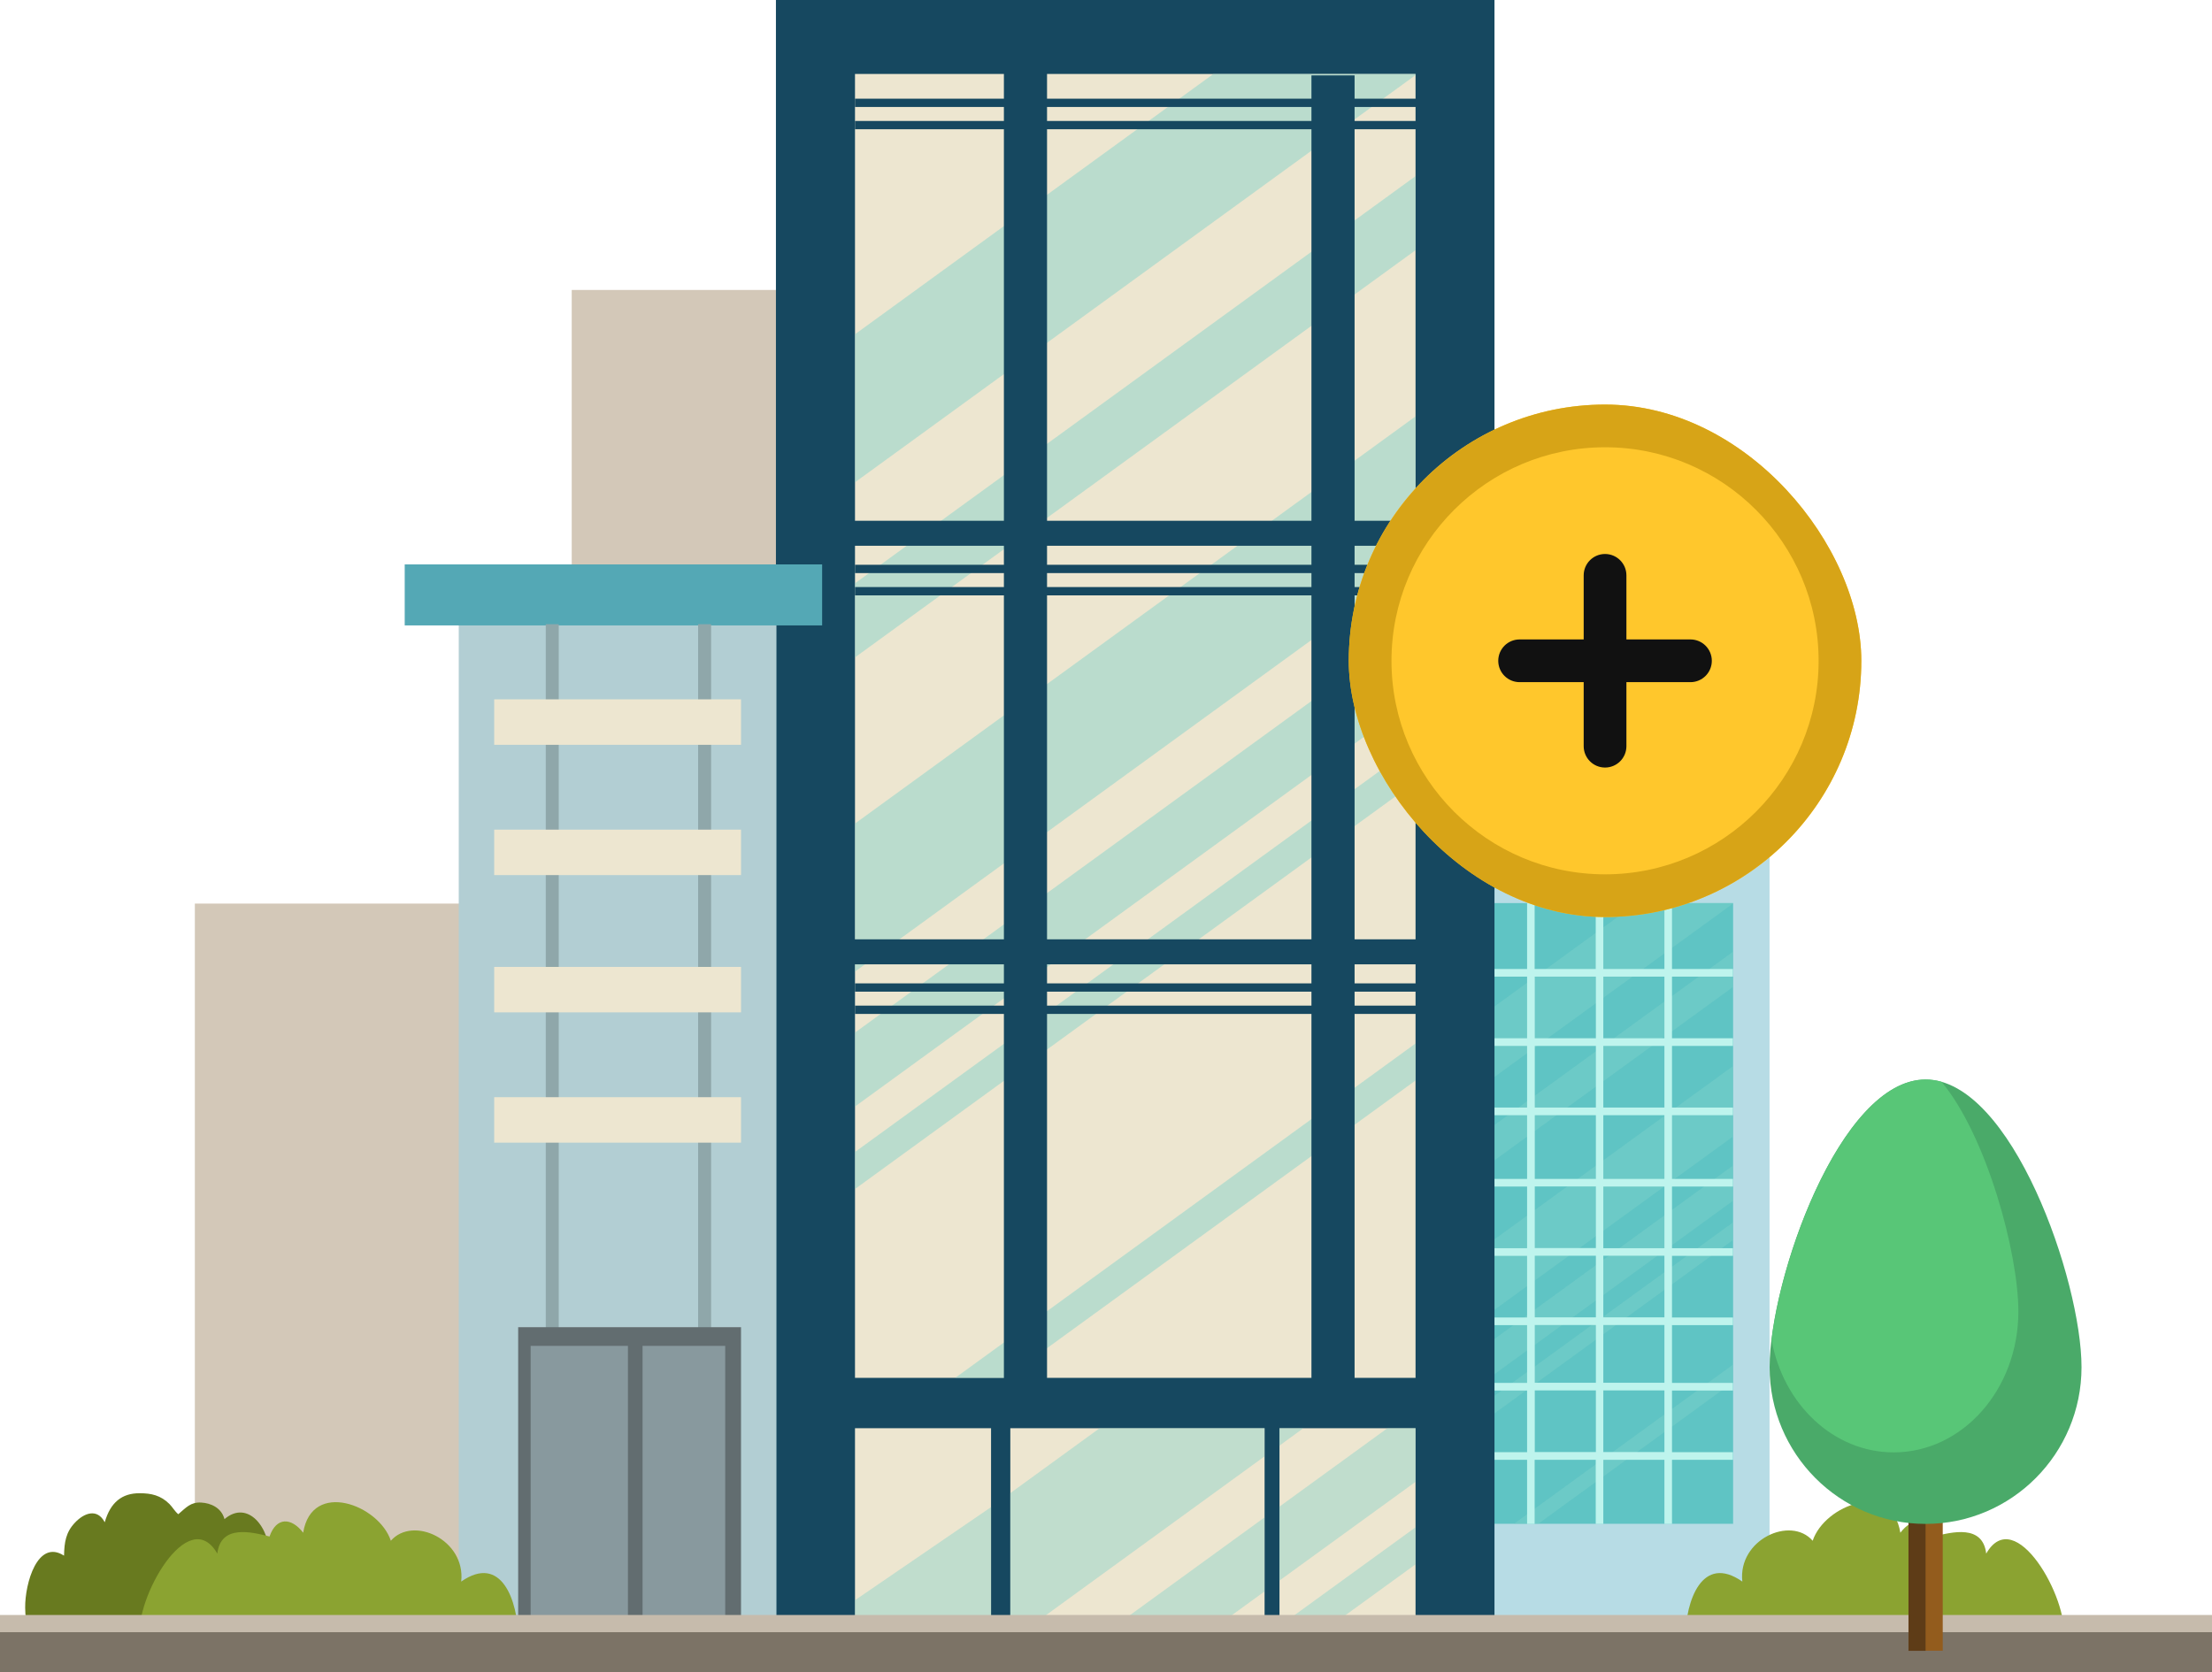 <svg width="82" height="62" viewBox="0 0 82 62" fill="none" xmlns="http://www.w3.org/2000/svg">
<g clip-path="url(#clip0_801_920)">
<path d="M17.725 33.502H7.223V60.742H17.725V33.502Z" fill="#D3C8B8"/>
<path d="M31.695 10.751H21.194V37.991H31.695V10.751Z" fill="#D3C8B8"/>
<path d="M65.598 31.269H53.036V60.694H65.598V31.269Z" fill="#B7DCE5"/>
<path d="M64.247 33.483H54.354V56.497H64.247V33.483Z" fill="#5FC4C4"/>
<g opacity="0.45">
<path d="M64.242 33.483H60.678L54.354 38.078V40.69L64.242 33.502V33.483Z" fill="#7DD1C9"/>
<path d="M64.242 35.288L54.354 42.471V43.782L64.242 36.594V35.288Z" fill="#7DD1C9"/>
<path d="M64.242 39.528L54.354 46.711V49.323L64.242 42.14V39.528Z" fill="#7DD1C9"/>
<path d="M64.242 43.215L54.354 50.404V51.71L64.242 44.522V43.215Z" fill="#7DD1C9"/>
<path d="M64.242 45.323L54.354 52.511V53.165L64.242 45.976V45.323Z" fill="#7DD1C9"/>
<path d="M64.242 50.596L56.124 56.497H57.024L64.242 51.249V50.596Z" fill="#7DD1C9"/>
</g>
<path d="M64.242 36.21V35.927H61.982V33.478H61.701V35.927H59.436V33.478H59.155V35.927H56.89V33.478H56.61V35.927H54.349V36.21H56.61V38.495H54.349V38.779H56.61V41.064H54.349V41.348H56.61V43.71H54.349V43.993H56.61V46.279H54.349V46.562H56.61V48.848H54.349V49.131H56.61V51.273H54.349V51.556H56.61V53.842H54.349V54.125H56.61V56.502H56.89V54.125H59.155V56.502H59.436V54.125H61.701V56.502H61.982V54.125H64.242V53.842H61.982V51.556H64.242V51.273H61.982V49.131H64.242V48.848H61.982V46.562H64.242V46.279H61.982V43.993H64.242V43.71H61.982V41.348H64.242V41.064H61.982V38.779H64.242V38.495H61.982V36.21H64.242ZM56.895 36.21H59.16V38.495H56.895V36.21ZM56.895 38.779H59.16V41.064H56.895V38.779ZM56.895 41.348H59.16V43.71H56.895V41.348ZM56.895 43.989H59.16V46.274H56.895V43.989ZM56.895 46.558H59.16V48.843H56.895V46.558ZM56.895 49.127H59.16V51.268H56.895V49.127ZM56.895 53.837V51.551H59.16V53.837H56.895ZM61.701 53.837H59.436V51.551H61.701V53.837ZM61.701 51.268H59.436V49.127H61.701V51.268ZM61.701 48.843H59.436V46.558H61.701V48.843ZM61.701 46.279H59.436V43.993H61.701V46.279ZM61.701 43.71H59.436V41.348H61.701V43.71ZM61.701 41.064H59.436V38.779H61.701V41.064ZM61.701 38.495H59.436V36.21H61.701V38.495Z" fill="#BEF4ED"/>
<path d="M55.401 0H28.764V60.742H55.401V0Z" fill="#164860"/>
<path d="M52.475 2.742H31.695V51.086H52.475V2.742Z" fill="#EDE6D0"/>
<g opacity="0.45">
<path d="M52.475 2.742H44.98L31.695 12.393V17.882L52.475 2.785V2.742Z" fill="#7DD1C9"/>
<path d="M52.475 6.53L31.695 21.627V24.374L52.475 9.277V6.53Z" fill="#7DD1C9"/>
<path d="M52.475 15.438L31.695 30.534V36.023L52.475 20.926V15.438Z" fill="#7DD1C9"/>
<path d="M52.475 23.188L31.695 38.284V41.026L52.475 25.929V23.188Z" fill="#7DD1C9"/>
<path d="M52.475 27.62L31.695 42.711V44.085L52.475 28.988V27.62Z" fill="#7DD1C9"/>
<path d="M52.475 38.688L35.411 51.086H37.3L52.475 40.061V38.688Z" fill="#7DD1C9"/>
</g>
<path d="M36.739 60.742H31.695V52.953H36.739V60.742ZM52.475 52.953H47.431V60.742H52.475V52.953ZM46.874 52.953H37.453V60.742H46.879V52.953H46.874Z" fill="#EDE6D0"/>
<path opacity="0.4" d="M37.453 60.742H37.595L46.874 54V52.953H40.764L37.453 55.359V60.742Z" fill="#7DD1C9"/>
<path opacity="0.4" d="M47.426 52.953V53.602L48.316 52.953H47.426Z" fill="#7DD1C9"/>
<path opacity="0.4" d="M31.695 60.742H36.739V55.878L31.695 59.33V60.742Z" fill="#7DD1C9"/>
<path opacity="0.4" d="M44.485 60.742L46.874 59.008V56.262L40.707 60.742H44.485Z" fill="#7DD1C9"/>
<path opacity="0.4" d="M52.475 52.953H51.432L47.426 55.863V58.605L52.475 54.941V52.953Z" fill="#7DD1C9"/>
<path opacity="0.4" d="M52.475 56.627L47.426 60.291V60.742H48.697L52.475 58V56.627Z" fill="#7DD1C9"/>
<path opacity="0.4" d="M46.876 60.742V60.694L46.807 60.742H46.876Z" fill="#7DD1C9"/>
<path d="M28.783 22.054H17.006V60.694H28.783V22.054Z" fill="#B2CED3"/>
<path d="M30.477 20.926H15.003V23.188H30.477V20.926Z" fill="#54A8B5"/>
<path d="M20.713 23.144H20.232V60.161H20.713V23.144Z" fill="#8FA7AA"/>
<path d="M26.361 23.144H25.88V60.161H26.361V23.144Z" fill="#8FA7AA"/>
<path d="M27.47 25.929H18.32V27.615H27.47V25.929Z" fill="#EDE6D0"/>
<path d="M27.47 30.76H18.32V32.445H27.47V30.76Z" fill="#EDE6D0"/>
<path d="M27.47 35.85H18.32V37.535H27.47V35.85Z" fill="#EDE6D0"/>
<path d="M27.47 40.68H18.32V42.366H27.47V40.68Z" fill="#EDE6D0"/>
<path d="M27.47 49.208H19.209V60.694H27.47V49.208Z" fill="#626D70"/>
<path d="M26.884 49.9H19.671V60.694H26.884V49.9Z" fill="#88999E"/>
<path d="M23.82 49.823H23.278V60.694H23.82V49.823Z" fill="#626D70"/>
<path d="M62.477 60.694C62.491 59.359 63.095 57.597 64.589 58.639C64.418 57.088 66.378 56.185 67.197 57.126C67.639 55.791 70.128 54.855 70.447 56.828C70.885 56.257 71.441 56.238 71.693 56.968C72.364 56.8 73.502 56.512 73.63 57.602C74.705 55.729 76.69 59.292 76.499 60.699H62.477V60.694Z" fill="#8BA331"/>
<path d="M9.988 57.751C10.03 56.646 9.183 55.585 8.322 56.324C8.208 55.897 7.808 55.729 7.461 55.71C7.066 55.686 6.899 55.897 6.609 56.142C6.481 56.036 6.395 55.878 6.281 55.763C5.957 55.441 5.605 55.364 5.182 55.364C4.52 55.359 4.092 55.705 3.883 56.44C3.602 55.907 3.112 56.099 2.779 56.454C2.441 56.809 2.384 57.179 2.374 57.678C1.394 57.049 0.923 58.706 0.933 59.609C0.937 60.247 1.08 60.372 1.575 60.454C3.288 60.742 5.053 60.732 6.785 60.656C7.504 60.622 8.213 60.598 8.926 60.511C9.236 60.473 9.607 60.521 9.902 60.415C10.297 60.276 10.835 59.177 10.387 58.797" fill="#687A1F"/>
<path d="M19.209 60.694C19.195 59.359 18.591 57.597 17.097 58.639C17.268 57.088 15.307 56.185 14.489 57.126C14.047 55.791 11.558 54.855 11.239 56.828C10.801 56.257 10.245 56.238 9.992 56.968C9.322 56.8 8.184 56.512 8.056 57.602C6.98 55.729 4.996 59.292 5.187 60.699H19.209V60.694Z" fill="#8BA331"/>
<path d="M82 59.878H0V61.261H82V59.878Z" fill="#C6BBAC"/>
<path d="M82 60.516H0V62.005H82V60.516Z" fill="#7C7366"/>
<path d="M53.036 3.659H31.695V3.966H53.036V3.659Z" fill="#164860"/>
<path d="M53.036 4.485H31.695V4.792H53.036V4.485Z" fill="#164860"/>
<path d="M53.036 20.94H31.695V21.248H53.036V20.94Z" fill="#164860"/>
<path d="M53.036 21.766H31.695V22.074H53.036V21.766Z" fill="#164860"/>
<path d="M53.036 19.308H31.276V20.235H53.036V19.308Z" fill="#164860"/>
<path d="M53.036 36.46H31.695V36.767H53.036V36.46Z" fill="#164860"/>
<path d="M53.036 37.285H31.695V37.593H53.036V37.285Z" fill="#164860"/>
<path d="M53.036 34.827H31.276V35.754H53.036V34.827Z" fill="#164860"/>
<path d="M38.814 1.901H37.215V51.551H38.814V1.901Z" fill="#164860"/>
<path d="M50.215 2.795H48.616V52.444H50.215V2.795Z" fill="#164860"/>
<path d="M72.018 53.482H70.749V61.203H72.018V53.482Z" fill="#935C1D"/>
<path d="M71.382 54.587H70.749V61.207H71.382V54.587Z" fill="#5E3C17"/>
<path d="M77.163 50.69C77.163 53.898 74.573 56.501 71.382 56.501C68.19 56.501 65.6 53.898 65.6 50.69C65.6 47.482 68.19 40.025 71.382 40.025C74.573 40.025 77.163 47.478 77.163 50.69Z" fill="#4AAA69"/>
<path d="M71.385 40.025C68.495 40.025 66.101 46.139 65.672 49.676C66.101 52.056 67.964 53.849 70.2 53.849C72.752 53.849 74.822 51.511 74.822 48.628C74.822 46.457 73.648 42.117 71.973 40.108C71.781 40.052 71.581 40.025 71.385 40.025Z" fill="#58C677"/>
<g clip-path="url(#clip1_801_920)">
<rect x="50" y="15" width="19" height="19" rx="9.5" fill="#FFC72C"/>
<path d="M59.5 34C54.262 34 50 29.738 50 24.5C50 19.262 54.262 15 59.5 15C64.738 15 69 19.262 69 24.5C69 29.738 64.738 34 59.5 34ZM59.5 16.583C55.134 16.583 51.583 20.134 51.583 24.5C51.583 28.866 55.134 32.417 59.5 32.417C63.866 32.417 67.417 28.866 67.417 24.5C67.417 20.134 63.866 16.583 59.5 16.583Z" fill="#D7A417"/>
<path d="M62.667 25.292H56.333C55.895 25.292 55.541 24.938 55.541 24.5C55.541 24.062 55.895 23.708 56.333 23.708H62.666C63.103 23.708 63.458 24.062 63.458 24.5C63.458 24.938 63.103 25.292 62.667 25.292Z" fill="#111111"/>
<path d="M59.5 28.458C59.062 28.458 58.708 28.103 58.708 27.665V21.333C58.708 20.895 59.062 20.54 59.5 20.54C59.938 20.54 60.292 20.895 60.292 21.333V27.665C60.292 28.103 59.938 28.458 59.5 28.458Z" fill="#111111"/>
</g>
</g>
<defs>
<clipPath id="clip0_801_920">
<rect width="82" height="62" fill="white"/>
</clipPath>
<clipPath id="clip1_801_920">
<rect x="50" y="15" width="19" height="19" rx="9.5" fill="white"/>
</clipPath>
</defs>
</svg>